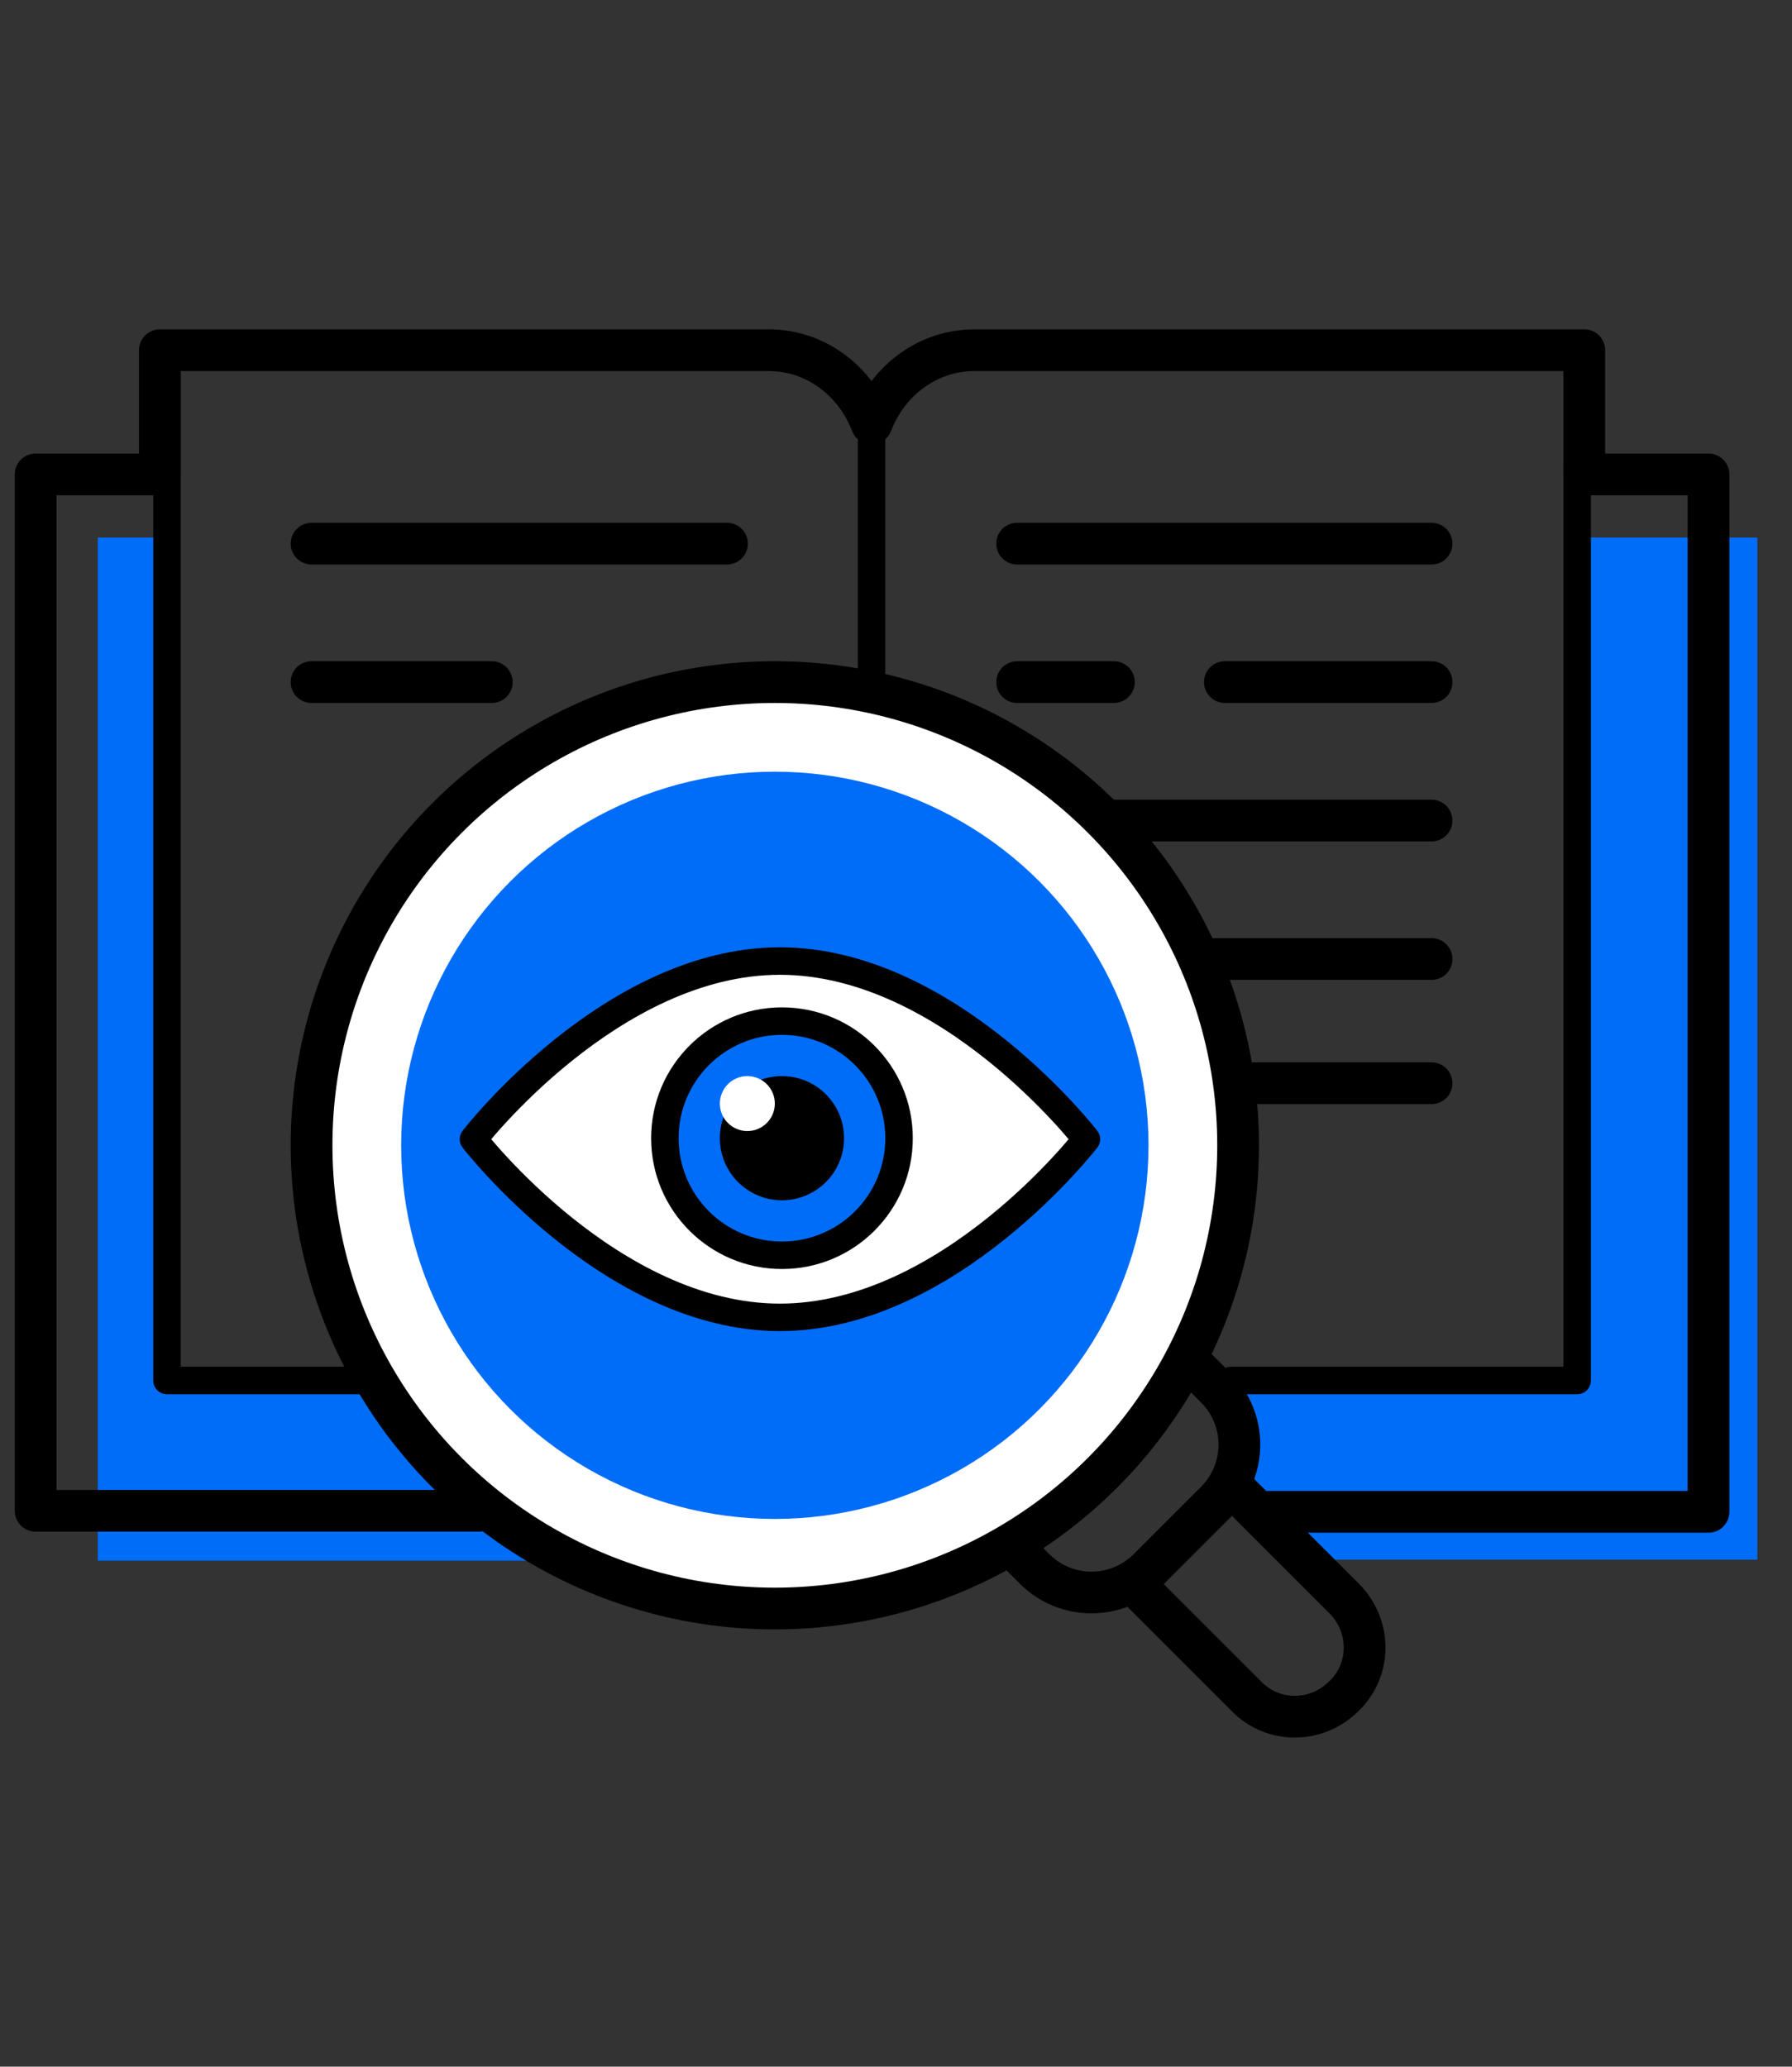 <?xml version="1.0" encoding="UTF-8"?>
<svg xmlns="http://www.w3.org/2000/svg" version="1.1" viewBox="0 0 176 203">
  <rect x="0" y="0" width="176" height="203" fill="#333333" stroke="none"/>
  <defs>
    <style>
      .cls-1 {
        stroke-width: 4.1px;
      }

      .cls-1, .cls-2 {
        fill: none;
        stroke: #000;
        stroke-linecap: round;
        stroke-linejoin: round;
      }

      .cls-2 {
        stroke-width: 2.7px;
      }

      .cls-3 {
        fill: #006df8;
      }

      .cls-4 {
        fill: #fff;
      }
    </style>
  </defs>
  <!-- Generator: Adobe Illustrator 28.6.0, SVG Export Plug-In . SVG Version: 1.2.0 Build 709)  -->
  <g>
    <g id="Layer_1">
      <g>
        <g>
          <line class="cls-1" x1="30.6" y1="53.4" x2="71.4" y2="53.4"/>
          <line class="cls-1" x1="30.6" y1="67" x2="48.3" y2="67"/>
          <line class="cls-1" x1="99.9" y1="53.4" x2="140.6" y2="53.4"/>
          <line class="cls-1" x1="120.3" y1="67" x2="140.6" y2="67"/>
          <line class="cls-1" x1="99.9" y1="67" x2="109.4" y2="67"/>
          <line class="cls-1" x1="99.9" y1="80.6" x2="140.6" y2="80.6"/>
          <line class="cls-1" x1="117.5" y1="94.2" x2="140.6" y2="94.2"/>
          <line class="cls-1" x1="123" y1="106.4" x2="140.6" y2="106.4"/>
          <g>
            <path class="cls-3" d="M154.9,52.8v82.8h-36l.7.7c3.1,3.1,3.1,8.1,0,11.2l1.5-1.5,7.2,7.2h44.3V52.8h-17.7Z"/>
            <path class="cls-3" d="M98.8,151.2c6.6-3.9,12-9.2,16.4-15.6h-20c-5.3,0-9.5-4.3-9.5-9.7v.8c0,4.9-3.9,8.8-8.8,8.8H16.4V52.8h-6.8v100.5h91.2l-2-2Z"/>
          </g>
          <circle class="cls-4" cx="76.1" cy="112.5" r="44.8"/>
          <circle class="cls-3" cx="76.1" cy="112.5" r="36.7"/>
          <path class="cls-4" d="M106.7,111.9s-13.5,17.5-30.1,17.5-30.1-17.5-30.1-17.5c0,0,13.5-17.5,30.1-17.5s30.1,17.5,30.1,17.5Z"/>
          <circle class="cls-3" cx="76.8" cy="111.8" r="11.5"/>
          <circle cx="76.8" cy="111.8" r="6.1"/>
          <circle class="cls-4" cx="73.4" cy="108.4" r="2.7"/>
        </g>
        <g>
          <path class="cls-1" d="M124.3,148.5h43.5V46.6h-12.2v-12.2h-59.9c-4.6,0-8.5,3-10.1,7.2-1.6-4.2-5.5-7.2-10.1-7.2H15.7v12.2H3.5v101.8h43.5"/>
          <line class="cls-2" x1="85.6" y1="43.2" x2="85.6" y2="66.3"/>
          <polyline class="cls-2" points="16.4 36.5 16.4 135.6 36.7 135.6"/>
          <polyline class="cls-2" points="154.9 46 154.9 135.6 120.9 135.6"/>
          <circle class="cls-1" cx="76.1" cy="112.5" r="45.5"/>
          <path class="cls-1" d="M99.7,152.2l1.9,1.9c3.1,3.1,8.1,3.1,11.2,0l6.6-6.6c3.1-3.1,3.1-8.1,0-11.2l-1.9-1.9"/>
          <path class="cls-1" d="M132,166.6c-2.7,2.7-7,2.7-9.6,0l-11-11,9.6-9.6,11,11c2.7,2.7,2.7,7,0,9.6Z"/>
          <path class="cls-2" d="M106.7,111.9s-13.5,17.5-30.1,17.5-30.1-17.5-30.1-17.5c0,0,13.5-17.5,30.1-17.5s30.1,17.5,30.1,17.5Z"/>
          <circle class="cls-2" cx="76.8" cy="111.8" r="11.5"/>
        </g>
      </g>
    </g>
  </g>
</svg>